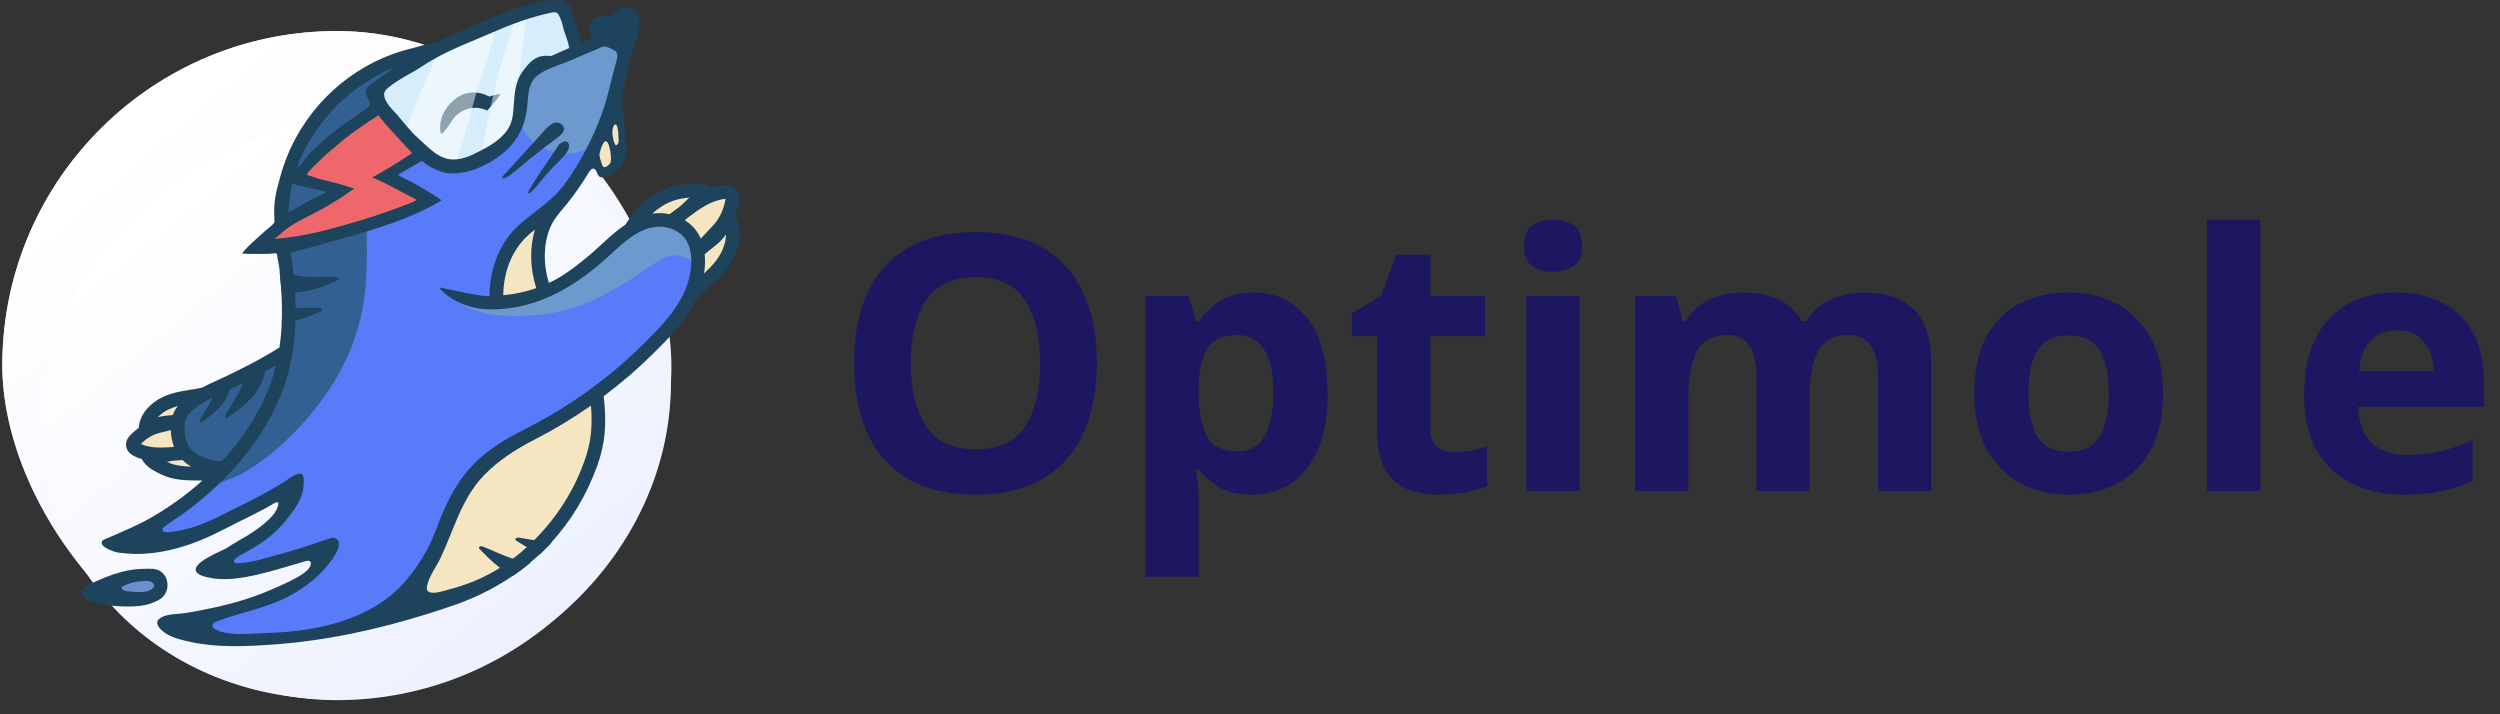 <svg xmlns="http://www.w3.org/2000/svg" width="168" height="48" viewBox="0 0 168 48" fill="none"><rect x="0" y="0" width="168" height="48" fill="#333333" stroke="none"/><path d="M73.712 24.408C73.712 26.184 73.416 27.736 72.824 29.064 72.248 30.376 71.352 31.4 70.136 32.136 68.936 32.872 67.408 33.24 65.552 33.24 63.696 33.24 62.16 32.872 60.944 32.136 59.744 31.4 58.848 30.368 58.256 29.04 57.68 27.712 57.392 26.16 57.392 24.384S57.68 21.064 58.256 19.752C58.848 18.44 59.744 17.424 60.944 16.704 62.16 15.968 63.704 15.6 65.576 15.6 67.432 15.6 68.96 15.968 70.16 16.704 71.36 17.424 72.248 18.448 72.824 19.776 73.416 21.088 73.712 22.632 73.712 24.408zm-12.504.0C61.208 26.2 61.552 27.616 62.24 28.656 62.928 29.68 64.032 30.192 65.552 30.192 67.104 30.192 68.216 29.68 68.888 28.656 69.56 27.616 69.896 26.2 69.896 24.408 69.896 22.616 69.56 21.208 68.888 20.184 68.216 19.144 67.112 18.624 65.576 18.624 64.04 18.624 62.928 19.144 62.24 20.184 61.552 21.208 61.208 22.616 61.208 24.408zm23.062-4.752C85.742 19.656 86.934 20.232 87.846 21.384 88.758 22.52 89.214 24.2 89.214 26.424c0 2.24-.472 3.936-1.416 5.088S85.646 33.24 84.174 33.24C83.23 33.24 82.478 33.072 81.918 32.736 81.358 32.384 80.902 31.992 80.55 31.56H80.358C80.486 32.232 80.55 32.872 80.55 33.48v5.28H76.974V19.896h2.904L80.382 21.6H80.55C80.902 21.072 81.374 20.616 81.966 20.232S83.326 19.656 84.27 19.656zm-1.152 2.856C82.19 22.512 81.534 22.808 81.15 23.4 80.766 23.976 80.566 24.848 80.55 26.016V26.4C80.55 27.664 80.734 28.64 81.102 29.328 81.486 30 82.174 30.336 83.166 30.336 83.982 30.336 84.582 30 84.966 29.328 85.366 28.64 85.566 27.656 85.566 26.376 85.566 23.8 84.75 22.512 83.118 22.512zm14.563 7.872C98.081 30.384 98.465 30.352 98.833 30.288 99.201 30.208 99.569 30.104 99.937 29.976V32.64C99.553 32.816 99.073 32.96 98.497 33.072 97.937 33.184 97.321 33.24 96.649 33.24 95.865 33.24 95.161 33.112 94.537 32.856 93.929 32.6 93.441 32.16 93.073 31.536 92.721 30.912 92.545 30.032 92.545 28.896V22.584H90.841V21.072l1.968-1.2 1.032-2.76h2.28v2.784h3.672v2.688h-3.672v6.312C96.121 29.392 96.265 29.768 96.553 30.024 96.841 30.264 97.217 30.384 97.681 30.384zM104.367 14.76C104.895 14.76 105.351 14.888 105.735 15.144 106.119 15.384 106.311 15.84 106.311 16.512 106.311 17.168 106.119 17.624 105.735 17.88S104.895 18.264 104.367 18.264C103.823 18.264 103.359 18.136 102.975 17.88 102.607 17.624 102.423 17.168 102.423 16.512 102.423 15.84 102.607 15.384 102.975 15.144 103.359 14.888 103.823 14.76 104.367 14.76zm1.776 5.136V33H102.567V19.896H106.143zM125.264 19.656c1.488.0 2.608.384 3.36 1.152C129.392 21.56 129.776 22.776 129.776 24.456V33H126.2V25.344C126.2 23.456 125.544 22.512 124.232 22.512 123.288 22.512 122.616 22.848 122.216 23.52 121.816 24.192 121.616 25.16 121.616 26.424V33H118.04V25.344c0-1.888-.656-2.832-1.968-2.832C115.08 22.512 114.392 22.888 114.008 23.64 113.64 24.376 113.456 25.44 113.456 26.832V33H109.88V19.896h2.736L113.096 21.576H113.288C113.688 20.904 114.232 20.416 114.92 20.112 115.624 19.808 116.352 19.656 117.104 19.656 118.064 19.656 118.872 19.816 119.528 20.136 120.2 20.44 120.72 20.92 121.088 21.576H121.4C121.8 20.904 122.352 20.416 123.056 20.112 123.776 19.808 124.512 19.656 125.264 19.656zm20.098 6.768C145.362 28.6 144.786 30.28 143.634 31.464 142.498 32.648 140.946 33.24 138.978 33.24 137.762 33.24 136.674 32.976 135.714 32.448 134.77 31.92 134.026 31.152 133.482 30.144 132.938 29.12 132.666 27.88 132.666 26.424 132.666 24.248 133.234 22.576 134.37 21.408 135.506 20.24 137.066 19.656 139.05 19.656 140.282 19.656 141.37 19.92 142.314 20.448 143.258 20.976 144.002 21.744 144.546 22.752 145.09 23.76 145.362 24.984 145.362 26.424zm-9.048.0C136.314 27.72 136.522 28.704 136.938 29.376 137.37 30.032 138.066 30.36 139.026 30.36 139.97 30.36 140.65 30.032 141.066 29.376 141.498 28.704 141.714 27.72 141.714 26.424S141.498 24.16 141.066 23.52C140.65 22.864 139.962 22.536 139.002 22.536 138.058 22.536 137.37 22.864 136.938 23.52 136.522 24.16 136.314 25.128 136.314 26.424zM151.893 33H148.317V14.76H151.893V33zm9.137-13.344C162.838 19.656 164.27 20.176 165.326 21.216 166.382 22.24 166.91 23.704 166.91 25.608v1.728H158.462C158.494 28.344 158.79 29.136 159.35 29.712 159.926 30.288 160.718 30.576 161.726 30.576 162.558 30.576 163.318 30.496 164.006 30.336 164.71 30.16 165.43 29.896 166.166 29.544v2.76C165.51 32.624 164.83 32.856 164.126 33 163.422 33.16 162.566 33.24 161.558 33.24 160.246 33.24 159.086 33 158.078 32.52 157.07 32.024 156.278 31.288 155.702 30.312 155.126 29.32 154.838 28.064 154.838 26.544S155.094 23.752 155.606 22.728C156.134 21.704 156.862 20.936 157.79 20.424S159.798 19.656 161.03 19.656zM161.054 22.2C160.35 22.2 159.774 22.424 159.326 22.872S158.614 24.016 158.534 24.96H163.55C163.534 24.176 163.318 23.52 162.902 22.992 162.502 22.464 161.886 22.2 161.054 22.2z" fill="#1c1760"/><rect x=".31" y="1.933" width="44.962" height="44.962" rx="22.481" transform="rotate(0.395 0.31 1.933)" fill="#edf0ff"/><rect x=".31" y="1.933" width="44.962" height="44.962" rx="22.481" transform="rotate(0.395 0.31 1.933)" fill="url(#paint0_linear)"/><g clip-path="url(#clip0)"><path d="M43.623 18.634C47.908 28.74 42.418 40.48 31.509 45.12 20.6 49.76 8.425 45.541 4.14 35.435-.144 25.329 5.499 14.142 16.408 9.5 27.317 4.857 39.338 8.525 43.623 18.634z" fill="#edf0ff"/><path d="M43.623 18.634C47.908 28.74 42.418 40.48 31.509 45.12 20.6 49.76 8.425 45.541 4.14 35.435-.144 25.329 5.499 14.142 16.408 9.5 27.317 4.857 39.338 8.525 43.623 18.634z" fill="url(#paint1_linear)"/><path d="M36.859 14.256C35.868 14.844 34.924 15.551 34.25 16.486 33.576 17.421 33.195 18.61 33.407 19.743 33.428 19.857 33.46 19.976 33.547 20.053 33.663 20.154 33.835 20.141 33.986 20.122 36.309 19.807 38.524 18.734 40.213 17.106 41.228 16.131 42.196 14.886 43.594 14.725 44.242 14.648 44.897 14.828 45.481 15.114 45.783 15.26 46.073 15.44 46.293 15.691 46.795 16.266 46.837 17.108 46.763 17.871 46.681 18.708 46.494 19.542 46.198 20.329 45.936 21.025 45.344 21.56 44.844 22.108c-1.126 1.239-2.353 2.392-3.698 3.39C39.251 26.902 37.446 28.348 35.344 29.463 34.269 30.032 33.28 30.464 32.397 31.332 31.554 32.161 30.867 33.152 30.378 34.23 29.976 35.117 29.741 36.012 29.283 36.883 28.8 37.802 28.255 38.692 27.634 39.524 26.873 40.546 26.14 41.137 24.943 41.619 23.122 42.352 21.137 42.551 19.178 42.673 17.732 42.763 16.281 42.813 14.835 42.726 14.46 42.704 13.63 42.622 13.54 42.138 13.44 41.592 14.185 41.34 14.566 41.261 16.929 40.769 19.334 40.072 21.213 38.554 21.594 38.247 21.983 37.8 21.848 37.331 20.859 37.286 19.916 37.696 18.964 37.967 17.912 38.266 16.812 38.398 15.721 38.358 15.367 38.345 14.906 38.208 14.906 37.853 14.909 37.559 15.234 37.397 15.501 37.275 16.416 36.865 17.188 36.203 17.946 35.549 18.591 34.992 19.268 34.389 19.5 33.568 19.532 33.456 19.553 33.332 19.5 33.231 19.384 33.004 19.049 33.065 18.813 33.163 17.616 33.658 16.445 34.219 15.308 34.844 13.87 35.636 12.358 36.558 10.725 36.423 10.402 36.396 9.993 36.205 10.056 35.888 10.091 35.71 10.265 35.599 10.421 35.509c4.174-2.431 7.747-6.134 8.702-10.874C19.902 20.76 18.856 16.743 19.21 12.807 19.263 12.211 19.35 11.613 19.553 11.049 19.694 10.66 19.886 10.289 20.095 9.931c1.382-2.389 3.418-4.396 5.82-5.75 2.218-1.245 4.668-1.343 7.018-2.309C34.43 1.258 35.95.535 37.567.567 37.678.569 37.795.577 37.882.644 37.959.704 37.998.8 38.03.895 38.278 1.629 38.276 2.423 38.466 3.175 38.484 3.252 38.514 3.337 38.582 3.374 38.651 3.411 38.738 3.39 38.812 3.366 39.447 3.165 40.081 2.963 40.715 2.762 40.914 2.699 41.128 2.638 41.321 2.709 41.693 2.847 41.736 3.353 41.699 3.75 41.337 7.72 40.285 12.225 36.859 14.256z" fill="#577bf9"/><path d="M24.914 7.455c-1.824 1.168-3.442 2.656-4.763 4.372C21.057 12.095 21.951 12.415 22.82 12.789 22.088 13.52 21.205 14.1 20.246 14.481 19.178 14.905 18.454 15.437 17.809 16.391 19.183 16.761 20.608 16.171 21.948 15.689 23.299 15.204 24.684 14.82 26.093 14.542 26.952 14.373 27.864 14.224 28.535 13.66 28.588 13.615 28.644 13.557 28.641 13.488 28.638 13.43 28.593 13.382 28.551 13.342 27.927 12.768 27.039 12.529 26.46 11.907 26.397 11.838 26.333 11.748 26.357 11.658 26.376 11.586 26.444 11.539 26.508 11.499 27.14 11.099 27.769 10.699 28.4 10.299 27.592 9.428 26.77 8.567 25.934 7.723 25.68 7.466 25.218 7.259 24.914 7.455z" fill="#ee686b"/><path d="M33.867 17.132C33.468 18.096 33.38 19.171 33.481 20.212 34.337 20.122 35.18 19.913 35.976 19.587 36.105 19.534 36.243 19.471 36.314 19.349 36.362 19.267 36.373 19.166 36.378 19.071 36.436 17.945 35.989 16.801 36.277 15.713 36.343 15.464 36.552 14.818 36.121 14.746 35.889 14.706 35.513 15.127 35.342 15.257 34.686 15.755 34.181 16.369 33.867 17.132z" fill="#f6e5c1"/><path d="M34.95 29.431C34.477 29.693 34.004 29.958 33.581 30.294 33.008 30.753 32.545 31.335 32.12 31.936c-1.19 1.684-2.109 3.541-3.024 5.389C28.913 37.691 28.733 38.057 28.551 38.422 28.326 38.875 28.099 39.338 28.041 39.842 28.02 40.027 28.036 40.244 28.186 40.355 28.287 40.429 28.424 40.435 28.548 40.427 29.074 40.4 29.585 40.244 30.081 40.069c3.616-1.276 6.796-3.758 8.913-6.96C39.222 32.765 39.441 32.41 39.587 32.024 39.716 31.677 39.788 31.314 39.851 30.948 40.028 29.937 40.16 28.917 40.24 27.892 40.266 27.561 40.29 26.791 39.84 26.735 39.462 26.687 38.564 27.418 38.223 27.606 37.134 28.215 36.042 28.825 34.95 29.431z" fill="#f6e5c1"/><path d="M13.778 26.377C13.117 26.69 12.411 27.037 12.052 27.675 11.677 28.343 11.777 29.211 12.181 29.863 12.586 30.514 13.249 30.97 13.955 31.266 14.164 31.354 14.386 31.43 14.611 31.404 14.851 31.378 15.062 31.237 15.255 31.089 16.16 30.384 16.794 29.396 17.41 28.433 18.158 27.265 18.924 26.038 19.075 24.659c.148-1.369-1.385-.122-1.879.111-1.139.535-2.279 1.07-3.418 1.607z" fill="#336093"/><path d="M28.363 3.578c1.145-.63 2.371-1.099 3.592-1.565 1.663-.633 3.333-1.269 5.083-1.584C37.181.403 37.332.381 37.464.437 37.602.493 37.694.622 37.773.747 38.228 1.478 38.447 2.354 38.389 3.215 38.384 3.3 38.373 3.39 38.318 3.453 38.281 3.498 38.225 3.522 38.173 3.546 37.617 3.798 37.036 4.004 36.505 4.304 35.971 4.603 35.477 5.011 35.207 5.559 34.707 6.573 35.059 7.847 34.586 8.875 34.316 9.463 33.806 9.899 33.291 10.289 32.519 10.874 31.604 11.42 30.645 11.287 30.09 11.21 29.59 10.914 29.111 10.62 28.85 10.461 28.591 10.305 28.329 10.146c-1.174-.712-2.44-1.541-2.828-2.86C25.207 6.285 25.501 5.781 26.212 5.109 26.857 4.505 27.592 4.002 28.363 3.578z" fill="#d6edfb"/><path d="M40.187 11.086C40.277 11.263 40.443 11.433 40.641 11.409 40.726 11.398 40.803 11.356 40.877 11.311 41.162 11.142 41.458 10.964 41.627 10.678 41.786 10.413 41.812 10.093 41.834 9.788 41.879 9.145 41.894 8.435 41.498 7.926 41.453 7.871 41.397 7.813 41.326 7.805 40.76 7.733 40.425 8.602 40.327 9.004 40.16 9.677 39.84 10.408 40.187 11.086z" fill="#f6e5c1"/><path d="M44.162 13.409C43.636 13.647 43.055 14.089 43.153 14.661 43.848 14.627 44.553 14.632 45.22 14.839 45.883 15.045 46.504 15.479 46.795 16.113 47.25 17.1 46.811 18.271 47.006 19.338 47.937 18.838 48.685 18.006 49.087 17.029 49.256 16.613 49.367 16.152 49.269 15.715 49.187 15.352 48.968 15.024 48.923 14.656 48.875 14.261 49.031 13.877 49.169 13.504 49.229 13.342 49.28 13.138 49.163 13.009 49.047 12.879 48.843 12.905 48.674 12.934 47.868 13.078 47.091 13.027 46.29 12.903 45.576 12.794 44.82 13.112 44.162 13.409z" fill="#f6e5c1"/><path d="M10.328 28.041C10.305 28.165 10.297 28.295 10.252 28.414 10.059 28.912 9.334 28.978 9.049 29.428 8.986 29.529 8.946 29.651 8.964 29.77 8.999 30.003 9.231 30.154 9.456 30.231 9.681 30.308 9.924 30.347 10.106 30.498 10.397 30.739 10.431 31.187 10.693 31.462 10.87 31.65 11.129 31.732 11.378 31.793 11.922 31.928 12.483 32 13.043 32.005 13.199 32.008 13.373 31.994 13.476 31.878 13.606 31.732 13.545 31.489 13.41 31.348 13.276 31.208 13.088 31.134 12.916 31.038 12.485 30.8 12.144 30.403 11.972 29.939 11.793 29.447 11.811 28.907 11.943 28.403 12.033 28.064 12.583 27.307 12.335 26.986 12.113 26.701 11.436 26.889 11.177 27.008 10.762 27.201 10.418 27.58 10.328 28.041z" fill="#f6e5c1"/><path d="M7.569 39.611C7.598 39.797 7.812 39.879 7.992 39.926 8.465 40.048 8.941 40.149 9.422 40.236 9.654 40.276 9.89 40.313 10.122 40.276 10.355 40.239 10.585 40.114 10.693 39.908 10.754 39.791 10.775 39.656 10.78 39.521 10.788 39.338 10.767 39.15 10.68 38.989 10.516 38.69 10.151 38.557 9.81 38.549 9.472 38.544 9.139 38.637 8.801 38.682 8.367 38.74 7.463 38.962 7.569 39.611z" fill="#6b8fca"/><path d="M31.226 7.389C31.699 7.19 32.249 7.19 32.743 7.431 32.971 7.193 33.185 6.939 33.383 6.676 33.399 6.655 33.637 6.316 33.618 6.319 33.396 6.337 33.174 6.39 32.965 6.47 32.844 6.515 32.698 6.393 32.582 6.351 32.426 6.292 32.265 6.253 32.101 6.232 31.763 6.189 31.348 6.229 31.038 6.375 30.658 6.555 30.322 6.838 30.071 7.172 29.701 7.662 29.497 8.271 29.603 8.88 29.611 8.922 29.63 8.973 29.672 8.975 29.698 8.975 29.719 8.959 29.738 8.941 30.021 8.684 30.216 8.34 30.43 8.027 30.639 7.736 30.917 7.519 31.226 7.389z" fill="#1d445c"/><path opacity=".5" d="M27.555 9.105C27.629 9.184 27.716 9.269 27.816 9.372 28.168 9.727 28.459 10.138 28.829 10.472 29.072 10.689 29.4 10.932 29.735 10.967 29.846 10.977 30.629 11.001 30.65 10.94 31.171 9.301 31.615 7.654 32.08 5.993 32.207 5.54 33.573 1.748 33.238 1.642 33.153 1.615 33.06 1.653 32.979 1.687 32.053 2.092 31.131 2.497 30.206 2.903 29.571 3.181 29.423 3.557 29.154 4.158 28.77 5.016 28.403 5.879 28.049 6.748 27.837 7.267 27.637 7.791 27.428 8.313 27.269 8.694 27.348 8.877 27.555 9.105z" fill="#fff"/><path opacity=".5" d="M32.344 10.474C33.05 10.199 33.811 9.878 34.179 9.214 34.377 8.853 34.435 8.438 34.488 8.03 34.808 5.612 35.127 3.191 35.447.773 35.458.686 34.787.943 34.721 1.014 34.546 1.2 34.543 1.435 34.475 1.676 34.276 2.376 34.036 3.064 33.835 3.763 33.431 5.175 33.082 6.602 32.786 8.04 32.624 8.848 32.476 9.661 32.344 10.474z" fill="#fff"/><path d="M40.163 20.035C38.466 20.866 36.861 21.192 35.003 21.232 33.544 21.264 32.003 21.126 30.8 20.297 30.512 20.098 30.251 19.865 30.023 19.603 30.605 19.674 31.184 20.021 31.749 20.186 32.331 20.355 32.934 20.445 33.539 20.384 34.805 20.257 36.024 19.799 37.136 19.198c1.16-.625 2.228-1.401 3.299-2.169C40.776 16.785 41.091 16.523 41.347 16.2 41.635 15.837 41.955 15.509 42.378 15.307 42.92 15.05 43.544 15.035 44.144 15.058 44.736 15.082 45.346 15.149 45.857 15.45 46.687 15.94 47.059 17.061 46.71 17.945 46.478 17.455 45.931 17.153 45.389 17.159 44.543 17.166 43.644 17.95 42.968 18.39 42.061 18.981 41.138 19.547 40.168 20.024 40.171 20.032 40.166 20.032 40.163 20.035z" fill="#6c99ce"/><path d="M36.367 4.6C35.239 5.281 34.892 6.475 34.932 7.715 34.974 8.994 35.907 9.857 37.144 10.185c3.727.988 4.536-3.702 4.665-6.39C41.82 3.551 41.815 3.276 41.641 3.104 41.519 2.985 41.344 2.945 41.175 2.924c-1.068-.132-2.234.18-3.119.784C37.522 4.071 36.907 4.274 36.367 4.6z" fill="#6c99ce"/><path d="M19.051 13.07C18.967 13.673 18.935 14.314 19.197 14.865 20.362 14.253 21.488 13.565 22.564 12.805 21.898 12.619 21.232 12.434 20.566 12.246 20.465 12.219 20.357 12.185 20.304 12.095 20.249 12.005 20.27 11.886 20.301 11.785 20.455 11.295 20.806 10.895 21.166 10.527c1.041-1.067 2.22-2.002 3.497-2.77C24.919 7.603 25.194 7.437 25.308 7.164 25.485 6.743 25.221 6.216 25.448 5.821 25.599 5.559 25.908 5.45 26.175 5.305 26.698 5.021 26.825 4.404 26.167 4.184 25.649 4.012 25.247 4.455 24.84 4.714c-1.004.641-1.94 1.282-2.762 2.156-1.602 1.698-2.701 3.882-3.026 6.2z" fill="#336093"/><path d="M20.545 16.34C19.334 16.42 18.996 16.563 19.086 17.773 19.189 19.184 19.323 20.607 19.334 22.024 19.347 23.756 19.128 25.533 18.327 27.069 17.73 28.213 16.849 29.187 16.075 30.21 15.327 31.197 14.613 32.148 13.73 33.033 14.293 32.469 15.546 32.238 16.257 31.833 17.132 31.335 17.954 30.744 18.708 30.075c2.815-2.5 5.049-5.76 5.691-9.529C24.705 18.748 24.668 16.91 24.631 15.088c-1.285.432-2.731 1.165-4.087 1.253z" fill="#336093"/><path d="M10.807 38.406C10.77 38.382 10.73 38.356 10.693 38.34 10.424 38.2 10.159 38.218 9.847 38.221 9.469 38.226 9.099 38.245 8.729 38.311 8 38.438 7.286 38.69 6.625 38.991 6.239 39.169 4.973 39.608 5.663 40.17 5.919 40.382 6.25 40.474 6.575 40.543 7.423 40.731 8.298 40.795 9.165 40.737 9.631 40.705 10.003 40.633 10.434 40.432 10.595 40.355 10.759 40.279 10.891 40.159 11.404 39.704 11.375 38.801 10.807 38.406zM10.328 39.455C10.024 39.918 9.073 39.781 8.626 39.738 8.475 39.722 8.317 39.699 8.214 39.587 8.193 39.563 8.174 39.532 8.174 39.503 8.174 39.444 8.23 39.407 8.283 39.383 8.605 39.222 8.959 39.116 9.319 39.076 9.557 39.052 9.977 38.975 10.188 39.116 10.373 39.24 10.395 39.354 10.328 39.455z" fill="#1d445c"/><path d="M37.496 9.222C37.694 9.073 37.916 8.883 37.898 8.636 37.874 8.34 37.496 8.178 37.237 8.255 36.983 8.329 36.719 8.626 36.547 8.814 35.683 9.762 34.821 10.713 33.957 11.661 33.893 11.729 33.587 12 33.851 11.989 34.033 11.981 34.279 11.756 34.422 11.653 34.797 11.377 35.133 11.052 35.495 10.763c.656-.524 1.324-1.038 2.001-1.541z" fill="#1d445c"/><path d="M35.675 12.577C35.601 12.701 35.278 13.189 35.648 12.924 35.931 12.717 36.124 12.429 36.346 12.164 36.581 11.883 36.822 11.605 37.07 11.335 37.303 11.081 37.567 10.861 37.797 10.601 37.998 10.373 38.461 9.86 38.13 9.547 38.025 9.447 37.797 9.534 37.691 9.606 37.504 9.733 37.43 9.939 37.3 10.117 37.158 10.313 37.044 10.524 36.901 10.718 36.468 11.319 36.058 11.939 35.675 12.577z" fill="#1d445c"/><path d="M49.459 14.669C49.433 14.619 49.404 14.576 49.375 14.542 49.491 14.256 49.584 13.949 49.647 13.613 49.671 13.491 49.729 13.205 49.594 12.929 49.475 12.694 49.235 12.521 48.955 12.466 48.756 12.429 48.569 12.45 48.397 12.482 48.217 12.513 48.045 12.558 47.876 12.614 47.26 12.249 46.615 12.32 46.042 12.384L45.92 12.399C45.251 12.476 44.59 12.707 44.009 13.072 43.261 13.536 42.595 14.216 42.024 15.095 41.437 15.485 40.906 15.977 40.406 16.436 40.118 16.703 39.846 16.955 39.574 17.182 38.939 17.701 38.366 18.168 37.729 18.557 37.459 18.726 37.176 18.88 36.885 19.015 36.492 17.747 36.515 16.391 36.965 15.307 37.189 14.778 37.528 14.375 37.89 13.946 38.056 13.75 38.225 13.544 38.397 13.316 38.511 13.162 38.625 13.006 38.741 12.847 39.042 12.429 39.32 11.997 39.587 11.557 39.695 11.377 39.888 11.197 40.049 11.462 40.126 11.584 40.147 11.74 40.25 11.841 40.425 12 40.7 11.907 40.908 11.796 41.371 11.544 41.82 11.194 42.003 10.694 42.138 10.321 42.103 9.905 42.066 9.508 42.008 8.877 41.95 8.25 41.894 7.625 41.855 7.206 41.783 6.788 41.828 6.369 41.871 5.93 42.034 5.493 42.122 5.058 42.143 4.958 42.175 4.833 42.206 4.698 42.299 4.325 42.391 3.949 42.478 3.578 42.568 3.191 42.722 2.818 42.822 2.45 42.954 1.973 43.092 1.348 42.801.906 42.529.493 41.929.347 41.532.654 41.501.675 41.477.699 41.45.726 41.347.834 41.265.972 41.128 1.03 41.017 1.081 40.893 1.07 40.768 1.065 40.464 1.059 40.15 1.115 39.907 1.298 39.407 1.679 39.544 2.129 39.875 2.511 39.793 2.569 39.716 2.622 39.65 2.651 39.471 2.744 39.288 2.818 39.103 2.879 38.966 2.421 38.825 1.965 38.683 1.504 38.543 1.054 38.392.26 37.914.058 37.795.008 37.66.005 37.53.008 35.833.024 34.231.686 32.698 1.356 32.349 1.507 32.006 1.65 31.67 1.793c-.587.246-1.171.493-1.747.763C29.685 2.667 29.471 2.815 29.22 2.881 28.963 2.95 28.697 2.971 28.438 3.035 28.178 3.101 27.922 3.191 27.66 3.255 27.219 3.358 26.78 3.491 26.355 3.647 25.511 3.957 24.703 4.362 23.954 4.852c-1.494.972-2.768 2.275-3.711 3.79C19.659 9.579 19.204 10.599 18.895 11.661 18.745 12.182 18.594 12.707 18.501 13.242 18.406 13.79 18.412 14.317 18.446 14.87 18.446 14.889 18.448 14.905 18.443 14.923 18.438 14.945 18.425 14.963 18.412 14.982 18.253 15.199 18.018 15.331 17.822 15.517 17.288 16.017 16.707 16.457 16.257 17.042 16.26 17.037 16.638 17.055 16.675 17.058 16.823 17.061 16.971 17.063 17.119 17.066c.148.0.296.0.444.0C17.711 17.063 17.859 17.061 18.007 17.058 18.171 17.053 18.332 17.032 18.494 17.018 18.525 17.016 18.562 17.016 18.586 17.039 18.605 17.058 18.607 17.084 18.612 17.108 18.668 17.532 18.8 17.953 18.8 18.39 18.805 18.456 18.816 18.523 18.819 18.589 18.856 18.904 18.882 19.224 18.898 19.542 18.906 19.624 18.914 19.709 18.916 19.791 18.932 20.064 18.94 20.337 18.943 20.615 18.951 20.98 18.948 21.343 18.93 21.708 18.909 22.257 18.858 22.808 18.779 23.353 17.579 24.105 16.197 24.828 14.431 25.639 14.159 25.76 13.87 25.895 13.58 26.049 13.519 26.068 13.442 26.084 13.371 26.094 13.175 26.134 12.98 26.166 12.789 26.192 11.904 26.332 10.992 26.481 10.18 27.175 9.697 27.585 9.395 28.109 9.335 28.65 9.332 28.681 9.335 28.711 9.335 28.742 9.139 28.883 8.949 29.047 8.761 29.24 8.684 29.32 8.505 29.505 8.473 29.78 8.446 30.024 8.539 30.276 8.729 30.456 8.859 30.578 9.004 30.649 9.142 30.71 9.271 30.766 9.398 30.808 9.53 30.845 9.802 31.369 10.281 31.61 10.704 31.817L10.794 31.862C11.621 32.273 12.475 32.283 13.302 32.291 13.402 32.291 13.498 32.294 13.595 32.294 13.574 32.315 13.553 32.336 13.529 32.357 12.567 33.213 11.515 33.981 10.405 34.638 9.34 35.273 8.211 35.734 7.072 36.224 6.979 36.264 6.879 36.314 6.845 36.409 6.794 36.547 6.916 36.685 7.035 36.764 7.254 36.915 7.534 37.034 7.791 37.1 8.018 37.159 8.253 37.164 8.483 37.191 8.904 37.236 9.335 37.23 9.757 37.206 11.338 37.114 12.94 36.595 14.365 35.911 14.714 35.745 15.057 35.567 15.401 35.392 15.787 35.194 16.186 34.987 16.582 34.804 16.664 34.765 16.767 34.712 16.884 34.654 17.188 34.502 17.484 34.344 17.785 34.185 17.915 34.118 18.036 34.042 18.163 33.973 18.293 33.901 18.472 33.764 18.62 33.753 18.821 33.737 18.605 34.211 18.557 34.301 18.454 34.502 18.3 34.672 18.139 34.831 18.086 34.886 18.031 34.94 17.978 34.99 17.677 35.273 17.344 35.52 17 35.75 16.696 35.951 16.384 36.139 16.067 36.314 15.781 36.473 15.525 36.645 15.255 36.815 14.896 37.04 12.752 37.842 13.217 38.456 13.373 38.663 13.741 38.748 13.973 38.801 15.052 39.052 16.186 38.862 17.248 38.626 18.367 38.377 19.456 38.014 20.555 37.704 20.666 37.673 20.82 37.662 20.864 37.765 21.15 38.417 18.972 39.288 18.591 39.463c-1.406.646-2.876 1.094-4.393 1.406C13.603 40.991 13.006 41.115 12.406 41.203 11.883 41.28 11.285 41.237 10.812 41.507 10.172 41.873 10.921 42.456 11.314 42.667 11.766 42.911 12.279 43.022 12.779 43.133 14.571 43.528 16.461 43.443 18.279 43.319 21.872 43.067 25.419 42.302 28.85 41.216 29.209 41.102 29.566 40.986 29.926 40.867 30.306 40.737 30.7 40.61 31.083 40.459 32.315 39.982 33.444 39.389 34.472 38.684 34.863 38.417 35.241 38.131 35.603 37.831 35.839 37.638 36.066 37.437 36.285 37.228 36.555 36.976 36.811 36.711 37.062 36.438c1.337-1.464 2.376-3.202 3.085-5.175C40.665 29.815 40.787 28.467 40.567 26.629 41.722 25.76 42.825 24.818 43.864 23.793c1.01-1.001 2.144-2.129 2.86-3.596L46.747 20.204C46.787 20.101 46.906 19.987 47.02 19.878 47.197 19.709 47.379 19.547 47.556 19.389 48.362 18.66 49.195 17.908 49.562 16.682 49.782 15.959 49.742 15.246 49.459 14.669zM44.493 13.851C44.961 13.559 45.489 13.374 46.023 13.313L46.145 13.297C46.208 13.292 46.274 13.284 46.335 13.276 46.261 13.334 46.195 13.398 46.126 13.467 45.991 13.602 45.843 13.74 45.682 13.88 45.632 13.917 45.582 13.957 45.532 13.994 45.354 14.129 45.172 14.261 44.995 14.394 44.67 14.328 44.334 14.301 43.993 14.335 43.935 14.338 43.882 14.349 43.827 14.357 44.041 14.163 44.263 13.994 44.493 13.851zm-3.457-2.955C40.985 11.036 40.681 11.348 40.52 11.184 40.483 11.144 40.464 11.089 40.449 11.036 40.374 10.789 40.248 10.53 40.298 10.281 40.33 10.133 40.53 9.473 40.702 9.489 40.99 9.513 41.109 10.681 41.035 10.895zM41.569 9.346C41.575 9.473 41.577 9.582 41.501 9.69 41.318 9.947 41.22 9.378 41.197 9.274 41.13 8.999 41.125 8.708 41.247 8.448 41.313 8.3 41.44 8.371 41.477 8.504 41.548 8.774 41.561 9.065 41.569 9.346zM28.295 4.502c1.197-.805 2.429-1.322 3.738-1.87C32.373 2.489 32.722 2.344 33.071 2.19c1.29-.561 2.551-1.033 3.936-1.332C37.123.834 37.242.808 37.358.84 37.538.892 37.612 1.152 37.686 1.308c.1.217.13.461.196.691C38.004 2.394 38.173 2.768 38.241 3.175 38.244 3.194 38.247 3.212 38.236 3.228 38.231 3.236 38.218 3.244 38.204 3.25 37.927 3.369 37.647 3.493 37.369 3.612 37.255 3.663 37.118 3.753 36.991 3.763 36.888 3.769 36.774 3.742 36.666 3.745 35.915 3.763 35.527 4.253 35.122 4.801 34.662 5.416 34.588 6.171 34.535 6.912 34.477 7.712 34.475 8.345 33.898 8.988 33.447 9.497 32.841 9.844 32.239 10.156 31.694 10.442 31.118 10.713 30.502 10.718 29.479 10.736 28.805 9.905 28.104 9.29 27.573 8.824 27.14 8.231 26.672 7.696 26.363 7.344 25.823 6.859 25.813 6.353 25.807 6.123 25.987 5.975 26.151 5.84 26.537 5.53 26.968 5.278 27.399 5.034 27.697 4.87 28.009 4.696 28.295 4.502zM20.095 10.893C20.45 10.005 20.97 9.131 21.544 8.361 22.146 7.548 22.86 6.814 23.658 6.189 24.06 5.877 24.48 5.591 24.919 5.334 25.239 5.148 25.535 4.955 25.868 4.799 26.035 4.722 26.204 4.643 26.384 4.627 25.9 4.966 25.408 5.297 24.938 5.649 24.819 5.739 24.695 5.834 24.631 5.964 24.568 6.107 24.578 6.277 24.631 6.428 24.75 6.759 25.054 6.973 24.668 7.251 24.013 7.717 23.36 8.181 22.704 8.647 22.183 9.018 21.708 9.46 21.242 9.902 21.034 10.095 20.822 10.286 20.64 10.503 20.426 10.758 20.254 11.078 19.982 11.274 20.003 11.123 20.042 11.028 20.095 10.893zM19.392 14.068C19.398 13.991 19.405 13.912 19.413 13.835 19.429 13.684 19.448 13.533 19.469 13.385 19.495 13.199 19.516 13.014 19.546 12.831 19.551 12.794 19.612 12.344 19.657 12.354 19.812 12.397 19.971 12.442 20.13 12.474 20.399 12.529 20.664 12.601 20.931 12.664 21.19 12.728 21.451 12.773 21.71 12.834 21.792 12.852 21.874 12.874 21.956 12.892 21.961 12.892 21.848 12.966 21.84 12.972 21.779 13.003 21.718 13.033 21.657 13.062 21.536 13.123 21.412 13.181 21.29 13.242 21.049 13.358 20.809 13.477 20.574 13.61 20.169 13.83 19.778 14.057 19.379 14.29 19.395 14.277 19.39 14.094 19.392 14.068zM18.834 16.02C18.771 16.025 18.708 16.033 18.644 16.038 18.61 16.041 18.578 16.046 18.544 16.049 18.541 16.049 18.48 16.052 18.48 16.046 18.538 15.961 18.631 15.909 18.713 15.845 18.784 15.789 18.845 15.72 18.911 15.662 19.654 14.992 20.598 14.614 21.465 14.145 22.234 13.726 22.979 13.26 23.69 12.746 23.724 12.72 23.762 12.696 23.796 12.67 23.698 12.622 23.576 12.606 23.471 12.569 23.339 12.521 23.204 12.479 23.069 12.439 22.789 12.357 22.509 12.286 22.226 12.217 21.951 12.151 21.676 12.084 21.404 12.008 21.332 11.989 20.603 11.737 20.598 11.745 20.711 11.56 20.859 11.406 21.01 11.253 21.24 11.022 21.478 10.803 21.71 10.575 21.988 10.302 22.297 10.066 22.59 9.809 23.481 9.028 24.444 8.39 25.429 7.744 25.702 8.117 26.014 8.461 26.326 8.803 26.685 9.198 27.042 9.592 27.401 9.984 27.491 10.085 27.594 10.194 27.703 10.299 27.631 10.342 27.56 10.384 27.491 10.421 26.685 10.959 25.855 11.465 25.006 11.931 25.02 11.923 25.107 11.97 25.123 11.978 25.162 11.994 25.2 12.01 25.239 12.026 25.718 12.23 26.183 12.466 26.643 12.709 26.873 12.831 27.1 12.956 27.33 13.078 27.446 13.138 27.56 13.199 27.676 13.26 27.782 13.316 27.896 13.361 27.991 13.44 27.977 13.451 27.959 13.459 27.946 13.467 27.927 13.48 27.909 13.493 27.89 13.504 27.856 13.525 27.819 13.546 27.779 13.565 27.713 13.597 27.645 13.623 27.576 13.647 27.412 13.708 27.248 13.769 27.084 13.83 26.931 13.885 26.785 13.954 26.63 14.007 26.555 14.031 26.492 14.052 26.444 14.071 25.599 14.383 24.703 14.674 23.698 14.966 23.606 14.992 23.516 15.019 23.423 15.045 21.935 15.488 20.389 15.869 18.834 16.02zM10.783 27.868C11.137 27.561 11.534 27.4 11.962 27.286 11.904 27.36 11.846 27.426 11.793 27.506 11.719 27.619 11.663 27.749 11.616 27.887 11.581 27.89 11.55 27.895 11.515 27.9 11.269 27.921 11.016 27.943 10.764 27.998 10.709 28.011 10.662 28.022 10.609 28.038 10.659 27.977 10.717 27.924 10.783 27.868zM9.509 29.857C9.501 29.852 9.485 29.844 9.467 29.836 9.861 29.442 10.26 29.206 10.746 29.084L11.473 28.904C11.489 29.299 11.566 29.693 11.69 30.024 11.647 30.029 11.608 30.037 11.563 30.043 10.828 30.093 10.133 30.119 9.509 29.857zm1.708 1.179C11.357 31.004 11.51 30.978 11.668 30.956 11.719 30.954 11.766 30.951 11.817 30.948 11.967 30.935 12.118 30.927 12.269 30.917 12.438 31.084 12.636 31.232 12.855 31.359 12.274 31.34 11.721 31.287 11.216 31.036zM13.59 30.697C13.133 30.503 12.787 30.212 12.62 29.871 12.369 29.37 12.29 28.427 12.562 28.009 12.882 27.524 13.405 27.175 13.971 26.875 14.032 26.852 14.09 26.82 14.151 26.783 14.378 26.669 14.603 26.566 14.827 26.459c1.459-.665 2.659-1.279 3.724-1.901C18.409 25.146 18.221 25.734 17.981 26.311 17.288 27.966 16.231 29.571 14.888 31.025 14.431 30.948 13.992 30.866 13.59 30.697zM39.285 30.951C39.166 31.293 39.032 31.629 38.884 31.96 38.828 32.09 38.77 32.214 38.712 32.339 38.011 33.806 37.054 35.143 35.907 36.288 35.746 36.449 35.58 36.611 35.408 36.764 35.112 37.034 34.805 37.291 34.485 37.535 34.448 37.567 34.411 37.593 34.374 37.62 34.12 37.81 33.861 37.988 33.602 38.155 32.505 38.848 31.34 39.317 30.05 39.646 29.78 39.717 28.89 40.024 28.712 39.664 28.673 39.579 28.678 39.473 28.697 39.378 28.823 38.732 29.299 38.125 29.582 37.538 30.512 35.602 30.996 33.517 32.535 31.928 33.499 30.93 34.702 30.165 35.915 29.545 37.232 28.872 38.5 28.107 39.711 27.257 39.833 28.681 39.703 29.783 39.285 30.951zM46.433 17.977C46.377 18.523 46.237 19.057 46.015 19.561 45.381 20.999 44.234 22.135 43.219 23.136c-2.289 2.262-4.885 4.139-7.721 5.588C34.279 29.344 33.045 30.021 32.048 30.978c-1.422 1.359-2.096 2.895-2.776 4.696C28.77 36.995 28.007 38.218 27.052 39.262c-1.528 1.668-3.708 2.532-5.887 2.942C20.042 42.416 18.895 42.516 17.753 42.548 16.794 42.572 15.385 42.763 14.507 42.31 14.47 42.291 14.428 42.27 14.394 42.246 14.391 42.244 14.389 42.244 14.386 42.241 14.33 42.201 14.277 42.148 14.267 42.085 14.232 41.931 14.404 41.82 14.55 41.764 15.996 41.208 17.534 40.935 18.948 40.292 19.947 39.842 20.864 39.211 21.631 38.425 21.935 38.112 23.418 36.441 22.456 36.142 22.376 36.118 22.289 36.142 22.21 36.166 21.261 36.468 20.338 36.82 19.376 37.082 18.779 37.249 18.182 37.41 17.584 37.577 17.079 37.715 16.54 37.829 16.019 37.85 15.961 37.853 15.9 37.855 15.845 37.837 15.374 37.678 16.308 37.225 16.405 37.172 16.823 36.934 17.248 36.703 17.642 36.425 18.372 35.917 18.99 35.292 19.522 34.582 19.881 34.097 20.241 33.57 20.354 32.961 20.397 32.741 20.505 31.994 20.256 31.844 20.212 31.82 20.156 31.822 20.103 31.828 19.799 31.878 19.543 32.074 19.289 32.246 18.404 32.853 17.423 33.348 16.471 33.833 16.368 33.886 16.273 33.933 16.199 33.968 15.787 34.161 15.382 34.37 14.986 34.571 13.823 35.17 12.607 35.665 11.285 35.766 11.201 35.771 11.114 35.779 11.037 35.742 10.957 35.708 10.897 35.625 10.918 35.543 10.934 35.49 10.976 35.451 11.021 35.416 11.391 35.122 11.795 34.876 12.184 34.606 12.871 34.126 13.519 33.599 14.14 33.043c2.104-1.87 3.722-4.073 4.684-6.375C19.53 24.982 19.81 23.226 19.86 21.539 19.868 21.25 19.873 20.962 19.865 20.681 19.863 20.329 19.847 19.979 19.828 19.635 19.805 19.235 19.77 18.843 19.73 18.459 19.675 17.945 19.612 17.45 19.54 16.973 20.397 16.775 21.25 16.51 22.102 16.277 23.011 16.03 23.915 15.776 24.816 15.501 25.088 15.416 25.361 15.331 25.63 15.241 25.913 15.149 26.193 15.05 26.471 14.95 26.751 14.849 27.029 14.743 27.303 14.632 27.578 14.521 27.851 14.404 28.123 14.28 28.392 14.155 28.66 14.026 28.921 13.888 29.053 13.819 29.183 13.748 29.31 13.676 29.373 13.639 29.439 13.602 29.503 13.565 29.534 13.546 29.566 13.528 29.598 13.509 29.603 13.507 29.68 13.461 29.677 13.459 29.627 13.419 29.574 13.39 29.521 13.353 29.482 13.326 29.445 13.295 29.405 13.271 29.207 13.146 29.006 13.022 28.808 12.897 28.366 12.622 27.927 12.354 27.457 12.135 27.214 12.021 26.97 11.907 26.751 11.753 26.748 11.751 26.931 11.637 26.947 11.629 26.989 11.605 27.034 11.581 27.079 11.557 27.142 11.526 27.198 11.48 27.259 11.441 27.425 11.338 27.599 11.248 27.769 11.147 27.964 11.028 28.165 10.916 28.369 10.81 28.694 11.134 29.138 11.338 29.556 11.51 30.013 11.698 30.602 11.669 31.081 11.592 31.816 11.473 32.508 11.163 33.142 10.768c1.448-.9 2.181-2.105 2.302-3.79C35.49 6.353 35.535 5.765 35.849 5.347 36.219 4.857 36.946 4.59 37.649 4.33 38.196 4.131 38.754 3.888 39.301 3.649 39.589 3.528 39.875 3.4 40.163 3.284 40.282 3.234 40.449 3.13 40.581 3.128 40.8 3.122 41.157 3.302 41.337 3.419 41.567 3.567 41.477 3.896 41.416 4.116 41.096 5.254 40.882 6.404 40.486 7.524c-.605 1.7-1.443 3.31-2.49 4.78C37.216 13.401 36.034 14.137 35.025 14.99 33.669 16.136 32.907 17.895 32.899 19.873 32.899 19.892 32.87 19.9 32.854 19.902 32.791 19.916 32.725 19.907 32.661 19.902 32.556 19.894 32.45 19.881 32.347 19.865 32.212 19.847 32.077 19.823 31.942 19.802 31.789 19.775 31.636 19.746 31.483 19.717 31.321 19.685 31.163 19.653 31.001 19.622 30.846 19.59 30.689 19.558 30.531 19.526 30.388 19.497 30.248 19.468 30.105 19.436 29.989 19.412 29.875 19.386 29.759 19.362 29.696 19.349 29.635 19.33 29.574 19.322 29.571 19.322 29.566 19.322 29.561 19.33 29.558 19.343 29.566 19.359 29.571 19.373 29.587 19.399 29.598 19.425 29.619 19.447 29.714 19.55 29.807 19.656 29.918 19.746 30.626 20.313 31.472 20.657 32.373 20.755 32.632 20.784 32.894 20.797 33.156 20.792 36.248 20.747 38.823 19.145 41.025 17.106 41.953 16.247 42.915 15.36 44.078 15.246 44.826 15.172 45.576 15.458 45.986 15.97 46.364 16.441 46.52 17.151 46.433 17.977zM36.037 19.362C35.321 19.614 34.572 19.773 33.819 19.841 33.838 18.154 34.477 16.658 35.617 15.699 35.728 15.607 35.841 15.519 35.95 15.429 35.582 16.637 35.611 18.046 36.037 19.362zm10.671-3.962C46.517 15.162 46.282 14.963 46.018 14.799 46.102 14.733 46.184 14.664 46.264 14.598 46.998 14.041 47.707 13.538 48.553 13.387 48.624 13.374 48.693 13.366 48.759 13.371 48.756 13.387 48.754 13.409 48.746 13.435 48.603 14.163 48.336 14.704 47.889 15.183L47.091 16.036C46.993 15.816 46.869 15.601 46.708 15.4zm1.977 1.02C48.439 17.243 47.926 17.805 47.308 18.374 47.324 18.276 47.34 18.175 47.35 18.072 47.382 17.781 47.39 17.439 47.353 17.084 47.48 16.981 47.606 16.873 47.747 16.764 47.979 16.579 48.225 16.391 48.442 16.168 48.571 16.038 48.68 15.903 48.785 15.765 48.785 15.975 48.751 16.195 48.685 16.42z" fill="#1d445c"/><path d="M13.45 28.186C13.429 28.226 13.405 28.266 13.408 28.311 13.41 28.356 13.445 28.401 13.49 28.398 13.514 28.395 13.532 28.382 13.55 28.369 13.984 28.056 14.423 27.739 14.78 27.341 15.136 26.944 15.417 26.454 15.475 25.922 15.483 25.837 15.472 25.731 15.393 25.705 15.356 25.692 15.316 25.702 15.279 25.71 15.039 25.776 14.687 25.903 14.521 26.099 14.383 26.261 14.375 26.475 14.296 26.677 14.082 27.214 13.733 27.686 13.45 28.186z" fill="#1d445c"/><path d="M15.189 27.813C15.16 27.863 15.131 27.919 15.134 27.974 15.136 28.033 15.181 28.094 15.24 28.088 15.269 28.086 15.295 28.067 15.319 28.051 15.884 27.643 16.453 27.23 16.921 26.714 17.389 26.197 17.751 25.559 17.825 24.865 17.835 24.757 17.822 24.616 17.719 24.582 17.671 24.566 17.619 24.577 17.571 24.59 17.259 24.677 16.799 24.839 16.582 25.096 16.403 25.308 16.395 25.586 16.292 25.848 16.011 26.547 15.559 27.161 15.189 27.813z" fill="#1d445c"/><path d="M22.741 18.787C22.725 18.811 22.696 18.824 22.667 18.838 22.009 19.126 21.343 19.415 20.629 19.555 20.37 19.608 20.103 19.64 19.836 19.645 19.524 19.653 19.207 19.624 18.906 19.55 18.89 19.23 18.863 18.912 18.826 18.597 18.964 18.512 19.109 18.446 19.25 18.422 19.416 18.395 19.577 18.427 19.738 18.472 19.857 18.504 19.976 18.536 20.103 18.554 20.901 18.671 21.705 18.591 22.501 18.605 22.561 18.605 22.63 18.607 22.68 18.639 22.736 18.668 22.773 18.74 22.741 18.787z" fill="#1d445c"/><path d="M21.636 20.866C21.62 20.89 21.591 20.903 21.562 20.917 21.01 21.155 20.455 21.399 19.865 21.552 19.752 21.587 19.638 21.61 19.522 21.634 19.331 21.674 19.136 21.701 18.938 21.714 18.956 21.348 18.959 20.985 18.951 20.62 18.967 20.623 18.985 20.625 19.001 20.628 19.292 20.67 19.582 20.686 19.873 20.689 20.381 20.697 20.891 20.668 21.398 20.676 21.459 20.676 21.525 20.678 21.578 20.71 21.634 20.742 21.668 20.816 21.636 20.866z" fill="#1d445c"/><path d="M37.07 36.449C36.819 36.722 36.563 36.987 36.293 37.238 35.987 37.103 35.696 36.947 35.41 36.777 35.172 36.637 34.94 36.489 34.705 36.34 34.681 36.325 34.652 36.306 34.641 36.28 34.617 36.227 34.662 36.163 34.723 36.139 34.781 36.118 34.845 36.123 34.911 36.134 35.244 36.184 35.58 36.245 35.91 36.303 36.293 36.37 36.679 36.431 37.07 36.449z" fill="#1d445c"/><path d="M35.611 37.842C35.249 38.144 34.874 38.427 34.48 38.695 34.263 38.594 34.052 38.475 33.856 38.343 33.772 38.287 33.687 38.226 33.608 38.168 33.105 37.789 32.667 37.342 32.236 36.897 32.215 36.875 32.194 36.854 32.186 36.822 32.178 36.767 32.238 36.711 32.299 36.703 32.363 36.698 32.426 36.719 32.484 36.743 33.153 37.003 33.795 37.342 34.49 37.548 34.57 37.572 34.649 37.593 34.734 37.614 35.027 37.688 35.334 37.667 35.582 37.821 35.587 37.826 35.601 37.831 35.611 37.842z" fill="#1d445c"/></g><defs><linearGradient id="paint0_linear" x1="8.363" y1="9.986" x2="36.548" y2="42.198" gradientUnits="userSpaceOnUse"><stop stop-color="#fff"/><stop offset="1" stop-color="#fff" stop-opacity="0"/></linearGradient><linearGradient id="paint1_linear" x1="10.293" y1="14.584" x2="34.756" y2="44.588" gradientUnits="userSpaceOnUse"><stop stop-color="#fff"/><stop offset="1" stop-color="#fff" stop-opacity="0"/></linearGradient><clipPath id="clip0"><rect width="47" height="47" fill="#fff" transform="translate(2.703)"/></clipPath></defs></svg>